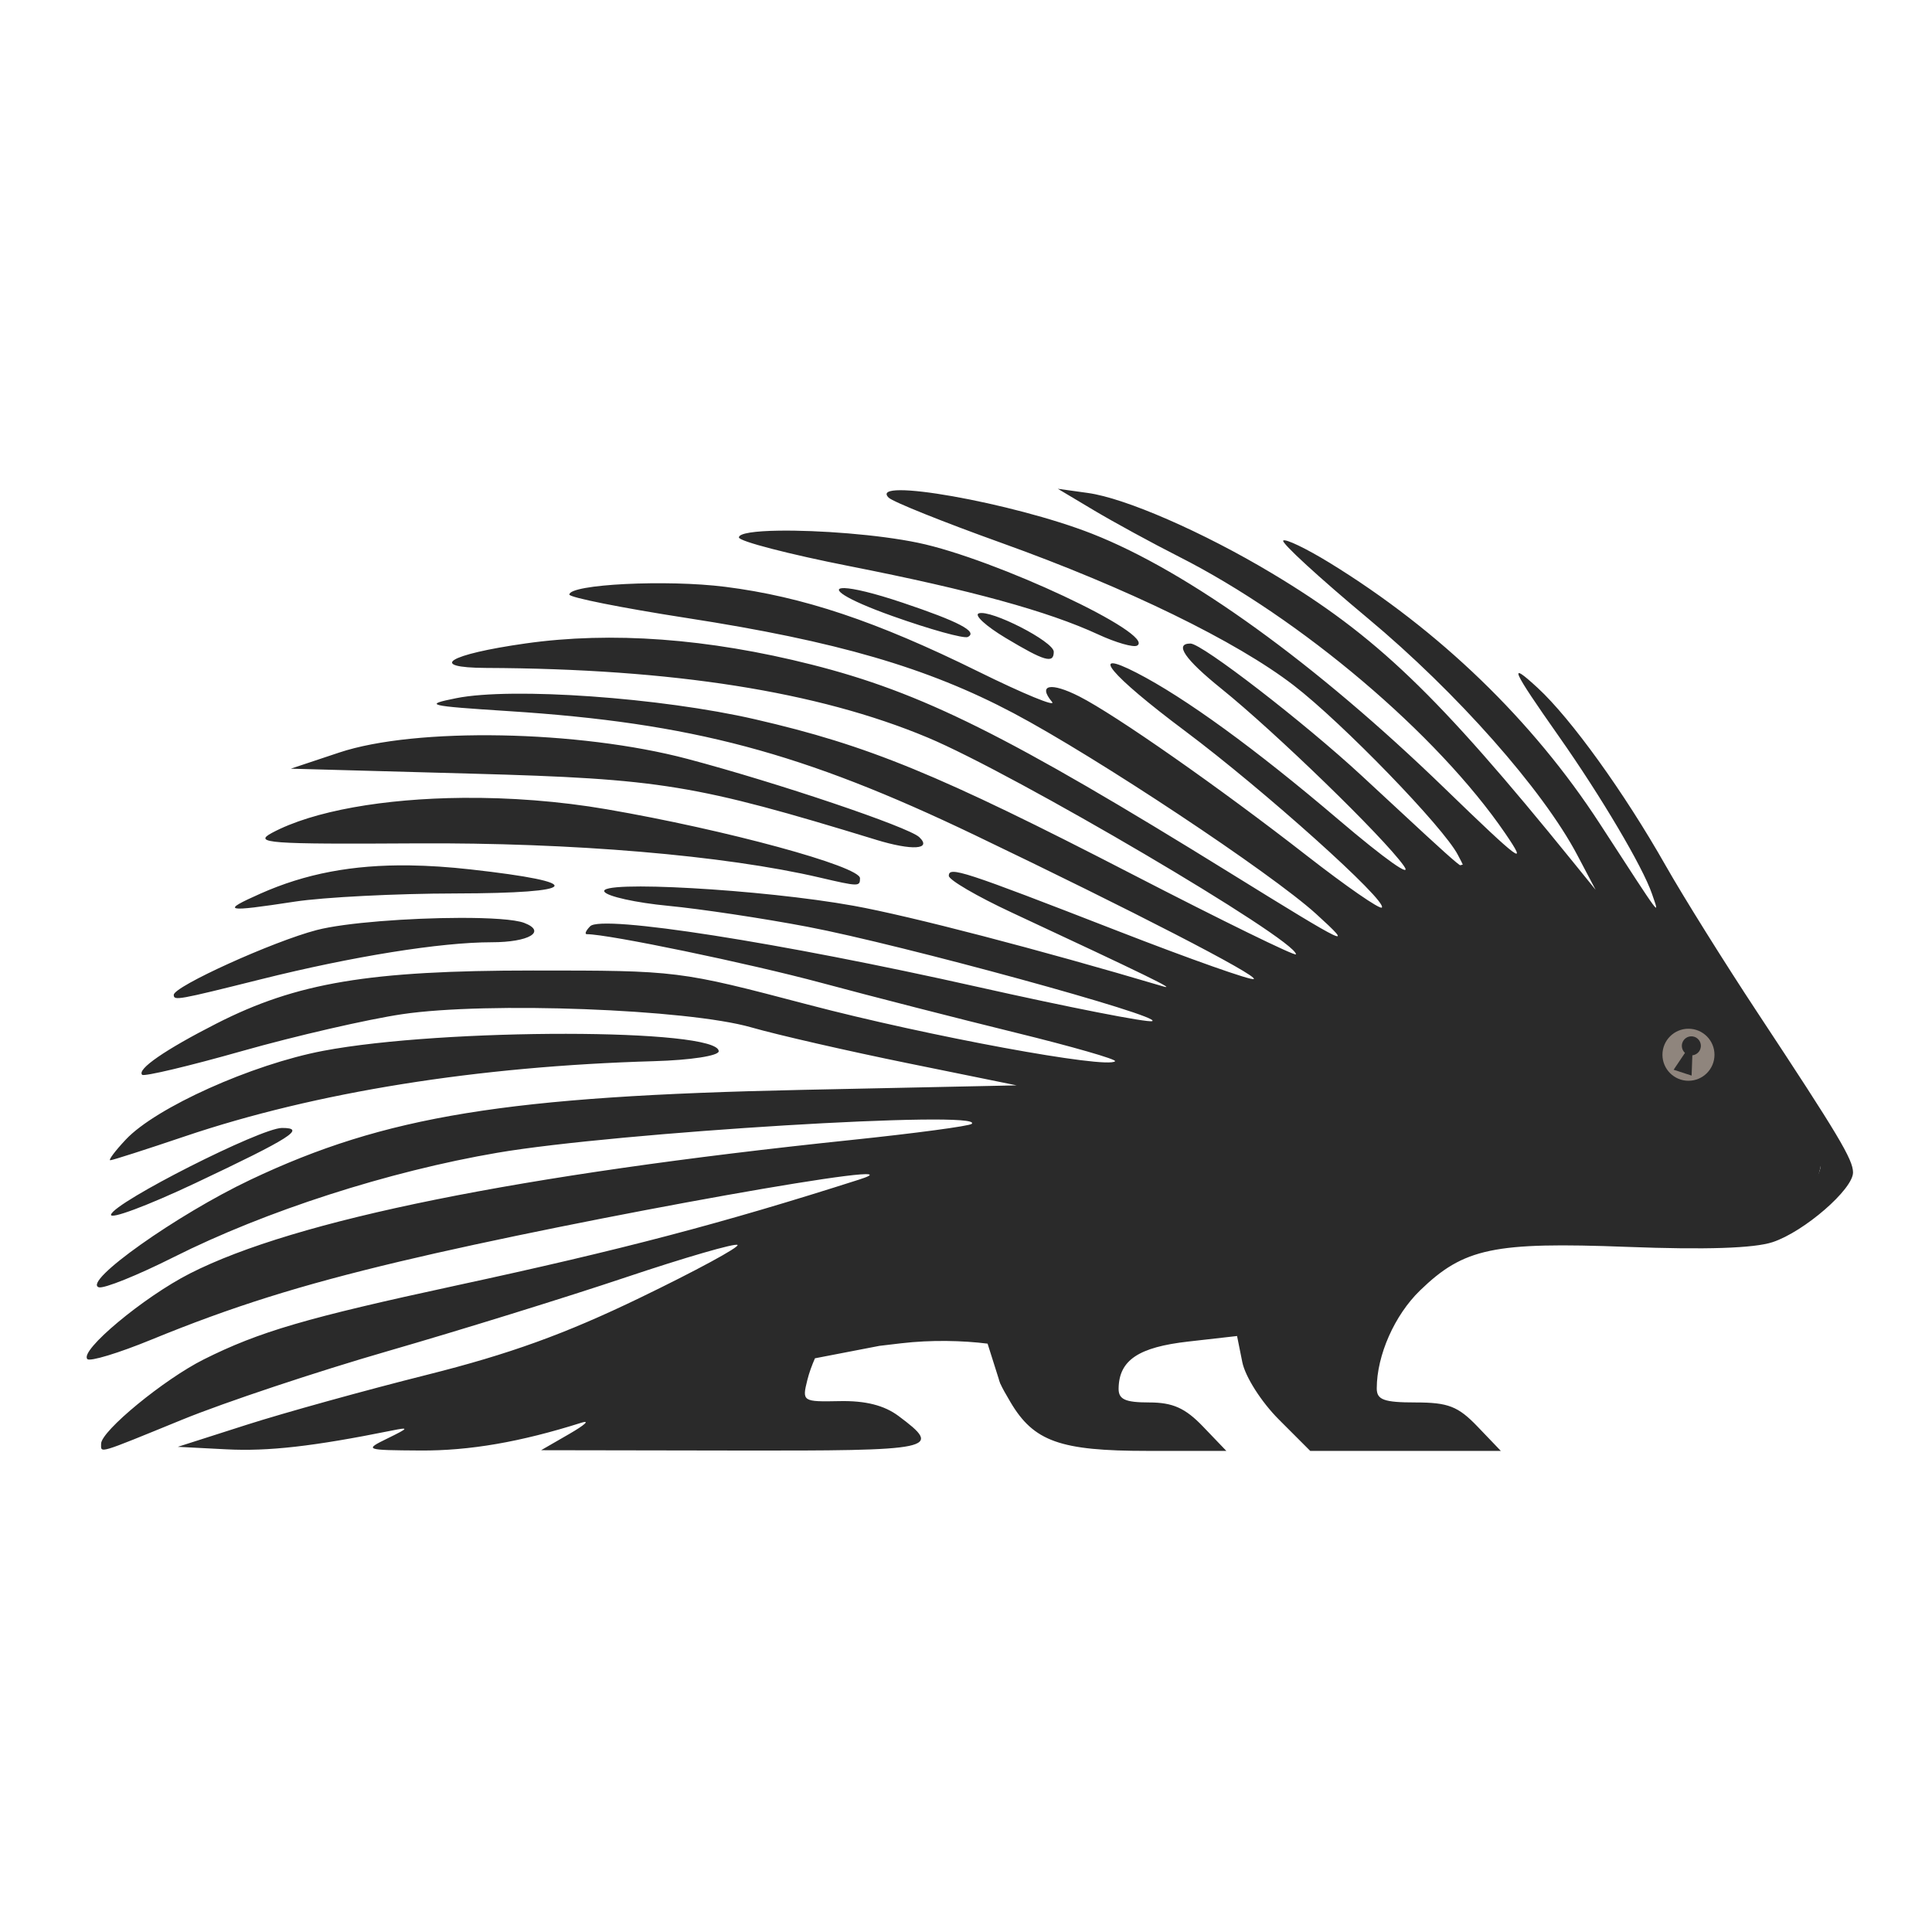 <svg xmlns="http://www.w3.org/2000/svg" xmlns:xlink="http://www.w3.org/1999/xlink" width="500" zoomAndPan="magnify" viewBox="0 0 375 375" height="500" preserveAspectRatio="xMidYMid meet" version="1.0"><defs><clipPath id="a4a0c9871f"><path d="M 16 94 L 359.586 94 L 359.586 282 L 16 282 Z M 16 94 " clip-rule="nonzero"/></clipPath><clipPath id="7db285348f"><path d="M 299.094 189.844 L 344.492 189.844 L 344.492 235.242 L 299.094 235.242 Z M 299.094 189.844 " clip-rule="nonzero"/></clipPath><clipPath id="fbef1ac98b"><path d="M 321.793 189.844 C 309.258 189.844 299.094 200.008 299.094 212.543 C 299.094 225.078 309.258 235.242 321.793 235.242 C 334.328 235.242 344.492 225.078 344.492 212.543 C 344.492 200.008 334.328 189.844 321.793 189.844 Z M 321.793 189.844 " clip-rule="nonzero"/></clipPath><clipPath id="2437e1f1b5"><path d="M 266.727 167.145 L 312.125 167.145 L 312.125 212.543 L 266.727 212.543 Z M 266.727 167.145 " clip-rule="nonzero"/></clipPath><clipPath id="eb21977007"><path d="M 289.426 167.145 C 276.887 167.145 266.727 177.309 266.727 189.844 C 266.727 202.379 276.887 212.543 289.426 212.543 C 301.961 212.543 312.125 202.379 312.125 189.844 C 312.125 177.309 301.961 167.145 289.426 167.145 Z M 289.426 167.145 " clip-rule="nonzero"/></clipPath><clipPath id="4ecea130de"><path d="M 330.297 212.543 L 353.594 212.543 L 353.594 235.836 L 330.297 235.836 Z M 330.297 212.543 " clip-rule="nonzero"/></clipPath><clipPath id="1a4fe85015"><path d="M 341.945 212.543 C 335.512 212.543 330.297 217.758 330.297 224.191 C 330.297 230.621 335.512 235.836 341.945 235.836 C 348.379 235.836 353.594 230.621 353.594 224.191 C 353.594 217.758 348.379 212.543 341.945 212.543 Z M 341.945 212.543 " clip-rule="nonzero"/></clipPath><clipPath id="a8b2229457"><path d="M 322.68 199.676 L 332.781 199.676 L 332.781 209.777 L 322.68 209.777 Z M 322.68 199.676 " clip-rule="nonzero"/></clipPath><clipPath id="6add9f8128"><path d="M 327.73 199.676 C 324.941 199.676 322.68 201.934 322.68 204.727 C 322.68 207.516 324.941 209.777 327.73 209.777 C 330.52 209.777 332.781 207.516 332.781 204.727 C 332.781 201.934 330.52 199.676 327.73 199.676 Z M 327.73 199.676 " clip-rule="nonzero"/></clipPath><clipPath id="13ef187586"><path d="M 325 201 L 331 201 L 331 209 L 325 209 Z M 325 201 " clip-rule="nonzero"/></clipPath><clipPath id="f3eb08e399"><path d="M 327.105 200.668 L 330.668 201.828 L 328.348 208.957 L 324.781 207.797 Z M 327.105 200.668 " clip-rule="nonzero"/></clipPath><clipPath id="2c0b65ca58"><path d="M 327.105 200.668 L 330.668 201.828 L 328.348 208.957 L 324.781 207.797 Z M 327.105 200.668 " clip-rule="nonzero"/></clipPath><clipPath id="d3b2ba9030"><path d="M 324 201 L 331 201 L 331 209 L 324 209 Z M 324 201 " clip-rule="nonzero"/></clipPath><clipPath id="cba510118c"><path d="M 327.105 200.668 L 330.668 201.828 L 328.348 208.957 L 324.781 207.797 Z M 327.105 200.668 " clip-rule="nonzero"/></clipPath><clipPath id="887e78606f"><path d="M 327.105 200.668 L 330.668 201.828 L 328.348 208.957 L 324.781 207.797 Z M 327.105 200.668 " clip-rule="nonzero"/></clipPath></defs><g clip-path="url(#a4a0c9871f)"><path fill="#2a2a2a" d="M 205.32 94.871 L 212.371 99.078 C 216.25 101.387 223.641 105.418 228.797 108.031 C 252.547 120.074 278.992 142.492 292.156 161.746 C 296.754 168.473 295.109 167.25 280.402 153.012 C 255.344 128.75 230.637 110.914 211.926 103.582 C 196.598 97.574 168.398 92.578 172.492 96.598 C 173.309 97.402 183.145 101.348 194.352 105.367 C 218.758 114.121 239.965 124.457 251.086 133.012 C 260.547 140.289 280.211 160.594 282.965 165.922 C 285.016 169.895 286.234 170.895 264.32 150.582 C 253.148 140.234 233.305 124.91 231.07 124.91 C 227.879 124.91 229.957 127.945 237.051 133.664 C 247.531 142.109 268.449 162.406 272.441 168.004 C 274.355 170.688 268.91 166.844 259.77 159.062 C 243.629 145.32 230 135.41 220.598 130.578 C 211.035 125.664 215.484 131.012 230 141.871 C 245.328 153.34 269.41 174.949 268.207 176.156 C 267.812 176.547 261.262 172.012 253.645 166.078 C 236.727 152.891 216.539 138.762 209.484 135.176 C 203.957 132.367 201.387 132.879 204.191 136.23 C 205.105 137.332 198.648 134.672 189.832 130.32 C 170.074 120.574 155.844 115.812 140.766 113.902 C 129.406 112.461 110.512 113.398 110.512 115.406 C 110.512 115.965 120.77 118.012 133.301 119.953 C 162.426 124.465 180.008 129.582 196.699 138.41 C 212.715 146.883 246.75 169.465 255.465 177.398 C 263.062 184.32 261.91 183.77 239.012 169.594 C 195.523 142.668 178.961 134.418 157.512 128.992 C 137.422 123.914 118.66 122.531 101.992 124.895 C 86.973 127.027 82.844 129.594 94.359 129.645 C 130.582 129.797 158.727 134.23 180.031 143.145 C 196.934 150.211 251.547 182.355 251.547 185.234 C 251.547 185.711 237.266 178.727 219.812 169.715 C 182.141 150.262 168.551 144.68 146.555 139.613 C 128.234 135.398 99.375 133.355 88.574 135.512 C 82.086 136.809 82.902 137.012 98.758 138.031 C 134.234 140.316 155.719 146.031 189.285 162.129 C 219.91 176.816 244.098 189.297 243.367 190.027 C 242.992 190.402 231.105 186.203 216.953 180.699 C 186.754 168.957 184.164 168.113 184.164 170 C 184.164 170.785 189.629 173.977 196.309 177.09 C 222.602 189.352 228.703 192.332 225.691 191.438 C 201.738 184.324 176.629 177.785 165.676 175.809 C 147.984 172.617 115.91 170.809 117.316 173.082 C 117.879 173.992 123.449 175.223 129.703 175.82 C 135.953 176.418 148.121 178.246 156.738 179.887 C 174.949 183.348 226.141 197.367 223.629 198.203 C 222.691 198.516 207.418 195.516 189.688 191.539 C 151.371 182.938 116.812 177.527 114.562 179.777 C 113.715 180.629 113.422 181.324 113.914 181.324 C 118.121 181.324 145.27 186.961 159.484 190.785 C 169.18 193.395 186.105 197.73 197.102 200.43 C 208.094 203.125 216.797 205.629 216.438 205.988 C 214.898 207.527 180.109 201.113 156.879 195.004 C 131.719 188.391 131.609 188.375 103.461 188.375 C 71.625 188.379 57.605 190.727 42.02 198.668 C 32.043 203.754 26.531 207.555 27.594 208.617 C 27.973 208.996 36.734 206.914 47.066 203.984 C 57.398 201.059 71.352 197.848 78.074 196.852 C 94.613 194.402 133.43 195.867 145.77 199.398 C 150.941 200.883 164.66 204.02 176.25 206.379 L 197.328 210.668 L 155.879 211.539 C 98.398 212.746 74.758 216.594 48.613 228.988 C 34.348 235.75 15.957 248.789 19.172 249.859 C 20.133 250.18 26.695 247.539 33.746 243.992 C 51.516 235.059 75.422 227.355 96.566 223.746 C 119.707 219.793 191.324 215.43 188.617 218.137 C 188.191 218.562 177.672 219.973 165.238 221.27 C 100.75 228 57.332 236.766 36.859 247.184 C 27.84 251.773 15.355 262.199 16.961 263.801 C 17.473 264.316 23.043 262.625 29.336 260.043 C 44.969 253.633 58.156 249.488 77.605 244.859 C 112.703 236.508 181.57 224.223 166.758 228.957 C 140.129 237.469 120.809 242.551 88.574 249.508 C 59.422 255.805 50.332 258.465 39.547 263.863 C 31.848 267.719 19.625 277.762 19.625 280.23 C 19.625 282.094 18.68 282.375 35.418 275.535 C 43.602 272.195 61.586 266.199 75.379 262.219 C 89.172 258.234 109.895 251.809 121.434 247.938 C 132.969 244.07 142.742 241.238 143.152 241.645 C 143.559 242.055 135.043 246.668 124.223 251.898 C 109.664 258.934 98.91 262.82 82.852 266.855 C 70.914 269.852 55.156 274.219 47.828 276.566 L 34.512 280.828 L 43.914 281.312 C 52.09 281.734 60.77 280.75 76.035 277.672 C 79.484 276.973 79.391 277.152 75.254 279.176 C 70.648 281.426 70.781 281.473 81.586 281.543 C 91.137 281.602 100.977 279.906 112.863 276.145 C 114.586 275.602 113.527 276.578 110.512 278.32 L 105.027 281.484 L 142.375 281.547 C 181.762 281.617 183.102 281.336 174.41 274.848 C 171.637 272.777 168 271.855 162.992 271.957 C 155.762 272.102 155.66 272.039 156.707 267.848 C 157.062 266.422 157.582 265.023 158.184 263.645 L 170.66 261.238 L 170.664 261.234 L 174.887 260.734 C 180.758 260.039 186.918 260.199 191.688 260.801 L 193.852 267.637 C 193.895 267.848 193.977 268.094 194.086 268.367 L 194.148 268.574 L 194.168 268.57 C 194.543 269.422 195.18 270.539 196.129 272.148 C 200.645 279.789 205.762 281.617 222.699 281.617 L 238.031 281.617 L 233.523 276.914 C 230.062 273.301 227.637 272.215 223.047 272.215 C 218.379 272.215 217.078 271.613 217.121 269.473 C 217.219 264.008 220.973 261.488 230.641 260.395 L 240.113 259.32 L 241.129 264.383 C 241.695 267.211 244.82 272.121 248.227 275.527 L 254.312 281.617 L 291.309 281.617 L 286.805 276.914 C 283.023 272.965 281.094 272.215 274.758 272.215 C 268.617 272.215 267.219 271.703 267.227 269.473 C 267.242 263.039 270.684 255.27 275.625 250.48 C 284.121 242.246 289.902 241.027 315.871 242.02 C 331.066 242.602 340.473 242.289 344.078 241.094 C 350.195 239.062 359.672 230.848 359.672 227.578 C 359.672 225.07 356.879 220.398 341.074 196.461 C 334.723 186.844 326.727 174.039 323.301 168.004 C 315.254 153.816 304.914 139.461 298.477 133.531 C 292.613 128.129 293.348 129.805 302.578 142.934 C 310.742 154.539 318.852 168.25 320.641 173.473 C 322.176 177.969 322.863 178.887 310.527 159.887 C 297.512 139.844 279.387 122.336 258.129 109.273 C 253.562 106.469 249.484 104.512 249.07 104.926 C 248.656 105.34 256.055 112.137 265.516 120.027 C 282.746 134.398 299.461 153.289 306.141 165.949 L 309.707 172.707 L 305.305 167.277 C 278.914 134.707 267.086 123.375 246.836 111.25 C 233.492 103.262 218.438 96.691 211.156 95.684 Z M 151.164 103 C 146.574 103.07 143.422 103.492 143.422 104.316 C 143.422 105.055 153.117 107.57 164.969 109.906 C 188.48 114.539 203.438 118.648 213.152 123.141 C 216.602 124.738 220.004 125.711 220.715 125.312 C 224.492 123.18 193.113 108.449 178.188 105.352 C 170.465 103.746 158.816 102.887 151.164 103 Z M 163.93 114.152 C 161.016 114.066 163.828 116.23 173.195 119.566 C 180.52 122.176 187.121 124.008 187.859 123.633 C 189.859 122.617 186.082 120.637 175.176 116.977 C 169.488 115.07 165.68 114.207 163.93 114.152 Z M 189.988 119.051 C 189.012 119.375 191.359 121.523 195.199 123.828 C 202.773 128.367 204.535 128.871 204.535 126.508 C 204.535 124.531 192.324 118.27 189.988 119.051 Z M 97.289 142.738 C 84.879 142.512 73.25 143.598 65.852 146.066 L 56.449 149.199 L 91.707 150.168 C 128.34 151.176 134.926 152.25 170.059 163 L 170.059 163.004 C 177.039 165.137 180.961 164.895 178.426 162.488 C 176.355 160.523 150.895 151.93 133.457 147.309 C 122.902 144.512 109.703 142.969 97.289 142.738 Z M 89.797 154.863 C 74.594 155.004 60.812 157.367 52.812 161.648 C 49.059 163.656 52.004 163.875 80.738 163.699 C 110.984 163.516 140.641 166.023 159.09 170.328 C 166.695 172.102 166.926 172.105 166.926 170.465 C 166.926 168.148 140.891 161.059 117.75 157.078 C 108.551 155.496 98.918 154.777 89.797 154.863 Z M 79.504 167.973 C 68.379 167.824 59.238 169.59 50.555 173.449 C 42.777 176.906 43.57 177.09 57.234 175.004 C 62.836 174.148 76.879 173.434 88.441 173.418 C 112.855 173.375 114.148 171.297 91.344 168.754 C 87.137 168.285 83.211 168.023 79.504 167.973 Z M 289.012 173.488 C 295.473 173.488 302.988 180.473 304.195 187.594 L 305.125 193.078 L 301.918 188.066 C 297.234 180.758 292.043 177.766 287.23 179.594 C 285.078 180.414 283.277 182.488 282.316 183.68 C 279.156 187.621 281.391 197.871 284.547 203.047 C 289.012 210.371 287.18 211.004 280.59 204.41 C 275.676 199.5 275.695 194.562 275.051 190.762 C 273.906 183.98 277.375 180.285 279.633 178.066 C 282.117 175.629 285.801 173.488 289.012 173.488 Z M 89.242 178.16 C 79.488 178.184 67 179.082 61.469 180.523 C 52.988 182.73 33.727 191.465 33.727 193.098 C 33.727 194.258 34.398 194.137 50.68 190.07 C 68.449 185.629 85.535 182.891 95.441 182.891 C 102.68 182.891 106.152 180.824 101.758 179.137 C 99.961 178.449 95.094 178.145 89.242 178.16 Z M 109.879 200.664 C 93.605 200.648 74.41 201.746 62.719 203.969 C 48.875 206.602 30.254 214.973 24.414 221.191 C 22.34 223.395 20.988 225.203 21.406 225.203 C 21.828 225.203 28.348 223.113 35.898 220.559 C 61.262 211.988 92.668 206.957 126.965 205.973 C 134.039 205.77 139.504 204.93 139.504 204.047 C 139.504 201.812 126.152 200.68 109.879 200.664 Z M 322.656 206.648 C 323.078 206.602 323.535 206.613 324.016 206.68 C 326.605 207.047 327.547 208.227 327.547 211.098 C 327.547 213.969 326.605 215.148 324.016 215.516 C 321.898 215.816 320.105 215.031 319.539 213.555 C 318.172 209.996 319.68 206.98 322.656 206.648 Z M 54.734 218.934 C 50.621 218.934 22.316 233.266 21.551 235.738 C 21.227 236.793 28.59 234.047 37.922 229.641 C 56.477 220.871 59.523 218.934 54.734 218.934 Z M 351.055 223.637 C 352.348 223.637 353.406 224.648 353.406 225.891 C 353.406 228.508 351.168 230.277 349.707 228.812 C 347.836 226.941 348.695 223.637 351.055 223.637 Z M 351.055 223.637 " fill-opacity="1" fill-rule="nonzero"/></g><g clip-path="url(#7db285348f)"><g clip-path="url(#fbef1ac98b)"><path fill="#2a2a2a" d="M 299.094 189.844 L 344.492 189.844 L 344.492 235.242 L 299.094 235.242 Z M 299.094 189.844 " fill-opacity="1" fill-rule="nonzero"/></g></g><g clip-path="url(#2437e1f1b5)"><g clip-path="url(#eb21977007)"><path fill="#2a2a2a" d="M 266.727 167.145 L 312.125 167.145 L 312.125 212.543 L 266.727 212.543 Z M 266.727 167.145 " fill-opacity="1" fill-rule="nonzero"/></g></g><g clip-path="url(#4ecea130de)"><g clip-path="url(#1a4fe85015)"><path fill="#2a2a2a" d="M 330.297 212.543 L 353.594 212.543 L 353.594 235.836 L 330.297 235.836 Z M 330.297 212.543 " fill-opacity="1" fill-rule="nonzero"/></g></g><g clip-path="url(#a8b2229457)"><g clip-path="url(#6add9f8128)"><path fill="#8f857d" d="M 322.68 199.676 L 332.781 199.676 L 332.781 209.777 L 322.68 209.777 Z M 322.68 199.676 " fill-opacity="1" fill-rule="nonzero"/></g></g><g clip-path="url(#13ef187586)"><g clip-path="url(#f3eb08e399)"><g clip-path="url(#2c0b65ca58)"><path fill="#2a2a2a" d="M 328.371 204.727 L 328.23 208.613 L 325.031 207.574 L 327.207 204.348 C 326.664 203.91 326.414 203.164 326.645 202.461 C 326.941 201.551 327.918 201.055 328.828 201.348 C 329.738 201.645 330.234 202.625 329.938 203.531 C 329.711 204.238 329.07 204.695 328.371 204.727 Z M 328.371 204.727 " fill-opacity="1" fill-rule="nonzero"/></g></g></g><g clip-path="url(#d3b2ba9030)"><g clip-path="url(#cba510118c)"><g clip-path="url(#887e78606f)"><path fill="#2a2a2a" d="M 328.34 208.77 L 324.852 207.637 L 327.055 204.367 C 326.809 204.145 326.625 203.859 326.527 203.539 C 326.414 203.172 326.418 202.789 326.535 202.422 C 326.852 201.457 327.895 200.926 328.863 201.238 C 329.832 201.555 330.363 202.602 330.047 203.566 C 329.93 203.934 329.707 204.246 329.398 204.473 C 329.129 204.676 328.816 204.801 328.484 204.832 Z M 325.215 207.512 L 328.121 208.457 L 328.262 204.617 L 328.367 204.613 C 329.035 204.582 329.621 204.133 329.828 203.496 C 330.105 202.648 329.641 201.734 328.793 201.457 C 327.945 201.184 327.031 201.648 326.754 202.496 C 326.547 203.133 326.758 203.84 327.281 204.258 L 327.363 204.324 Z M 325.215 207.512 " fill-opacity="1" fill-rule="nonzero"/></g></g></g></svg>